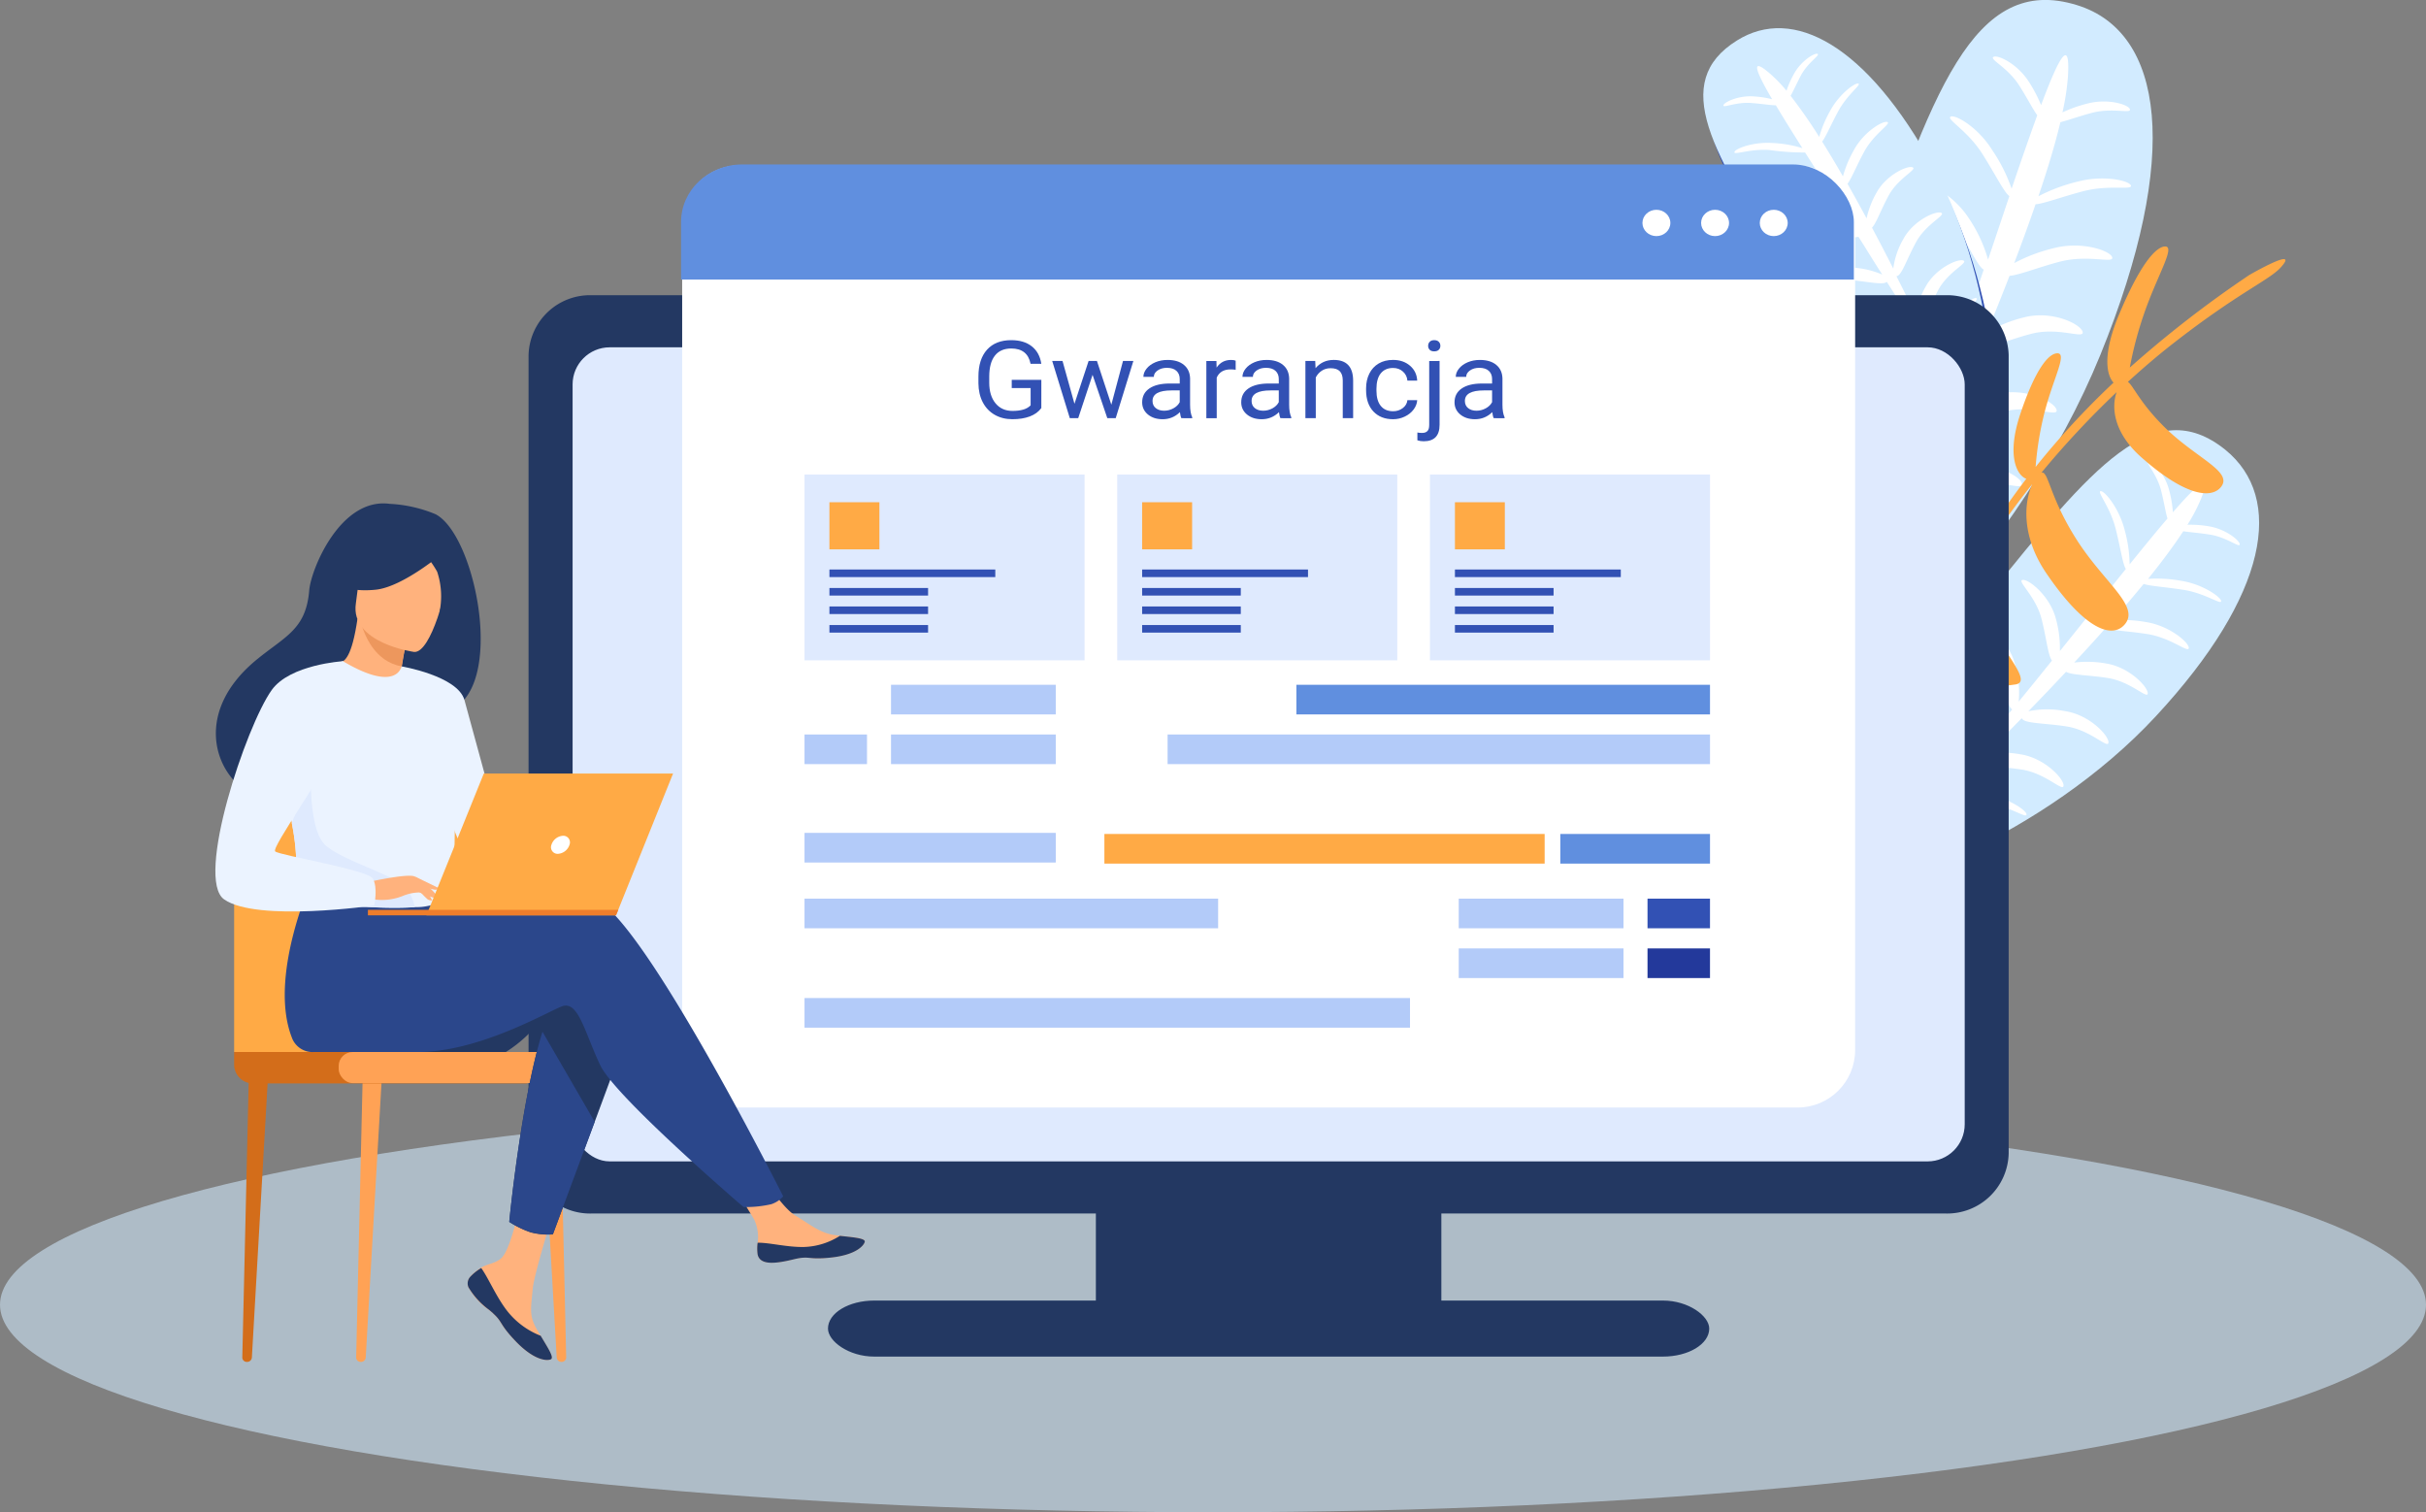 <?xml version="1.0" encoding="UTF-8" standalone="no"?>
<svg
   viewBox="0 0 214.561 133.736"
   version="1.1"
   id="svg430"
   sodipodi:docname="gwarancje-icon.svg"
   inkscape:version="1.2.1 (9c6d41e410, 2022-07-14)"
   xmlns:inkscape="http://www.inkscape.org/namespaces/inkscape"
   xmlns:sodipodi="http://sodipodi.sourceforge.net/DTD/sodipodi-0.dtd"
   xmlns="http://www.w3.org/2000/svg"
   xmlns:svg="http://www.w3.org/2000/svg"
   xmlns:rdf="http://www.w3.org/1999/02/22-rdf-syntax-ns#"
   xmlns:cc="http://creativecommons.org/ns#"
   xmlns:dc="http://purl.org/dc/elements/1.1/">
  <rect x="0" y="0" width="214.561" height="133.736" fill="#808080" stroke="none"/>
  <sodipodi:namedview
     pagecolor="#ffffff"
     bordercolor="#666666"
     borderopacity="1"
     objecttolerance="10"
     gridtolerance="10"
     guidetolerance="10"
     inkscape:pageopacity="0"
     inkscape:pageshadow="2"
     inkscape:window-width="1920"
     inkscape:window-height="1046"
     id="namedview432"
     showgrid="false"
     inkscape:zoom="4.1945344"
     inkscape:cx="73.667294"
     inkscape:cy="116.81869"
     inkscape:window-x="-11"
     inkscape:window-y="-11"
     inkscape:window-maximized="1"
     inkscape:current-layer="svg430"
     inkscape:snap-global="false"
     inkscape:snap-bbox="true"
     inkscape:snap-object-midpoints="true"
     inkscape:snap-center="true"
     inkscape:snap-text-baseline="true"
     inkscape:bbox-paths="true"
     inkscape:bbox-nodes="true"
     inkscape:snap-bbox-edge-midpoints="true"
     inkscape:snap-bbox-midpoints="true"
     inkscape:object-paths="true"
     inkscape:snap-intersection-paths="true"
     inkscape:snap-smooth-nodes="true"
     inkscape:snap-midpoints="true"
     showguides="true"
     inkscape:guide-bbox="true"
     inkscape:snap-page="true"
     inkscape:document-rotation="0"
     inkscape:showpageshadow="2"
     inkscape:pagecheckerboard="0"
     inkscape:deskcolor="#d1d1d1" />
  <defs
     id="defs4">
    <style
       id="style2">.cls-1{fill:#d2ebff;}.cls-2{fill:#dfeafe;}.cls-3{fill:#fff;}.cls-4{fill:#ffaa45;}.cls-5{fill:#3251b4;}.cls-6{fill:#fea815;}.cls-7{fill:#101e41;}.cls-8{fill:#b3cbf9;}.cls-9{fill:#608fdf;}.cls-10{fill:#23399b;}.cls-11{fill:#88c3fc;}.cls-12{opacity:0.3;}.cls-13{fill:#ffc8b7;}.cls-14{fill:#489bff;}</style>
    <clipPath
       clipPathUnits="userSpaceOnUse"
       id="clipPath2834">
      <rect
         style="fill:#aae3f8;fill-opacity:1;stroke:none;stroke-width:0.754;stroke-linecap:round;stroke-linejoin:round;stroke-miterlimit:4;stroke-dasharray:none"
         id="rect2836"
         width="159.493"
         height="13.828"
         x="737.352"
         y="417.664"
         ry="0" />
    </clipPath>
  </defs>
  <title
     id="title6">Zasób 1</title>
  <ellipse
     class="cls-1"
     cx="107.281"
     cy="115.386"
     rx="107.28"
     ry="18.35"
     id="ellipse927"
     style="opacity:0.56;fill:#d2ebff;stroke-width:1" />
  <g
     id="g949"
     transform="matrix(0.736,0,0,0.736,-9.288,-16.352)">
    <g
       id="g945"
       transform="translate(-440.644,483.65)">
      <path
         class="cls-1"
         d="m 692.112,-389.71 c -12.45,15.51 -18.51,31.79 -16.31,34.08 2.2,2.29 23,-5.15 36.54,-19.76 13.54,-14.61 15.45,-26.21 8.33,-32 -8.57,-6.89 -16.02,2.06 -28.56,17.68 z"
         id="path929" />
      <path
         class="cls-3"
         d="m 702.872,-392.83 c -0.72,-2.84 -2.77,-4.76 -2.13,-4.86 0.64,-0.1 2.84,2.05 3.56,4.9 a 14.43,14.43 0 0 1 0.56,4.52 l 3.86,-4.8 c -0.37,-0.51 -0.66,-2.6 -1.23,-4.84 -0.67,-2.63 -2.27,-4.44 -1.81,-4.51 0.46,-0.07 2.2,2 2.87,4.59 a 16.31,16.31 0 0 1 0.62,4.21 c 1.71,-2.11 3.25,-4 4.55,-5.51 -0.22,-0.69 -0.42,-2 -0.77,-3.37 -0.52,-2.06 -2,-3.45 -1.52,-3.52 0.48,-0.07 2,1.5 2.51,3.56 a 14,14 0 0 1 0.43,2.58 c 3.2,-3.68 4.71,-4.85 3.33,-1.5 a 20.92,20.92 0 0 1 -1.58,3 13.53,13.53 0 0 1 2.54,0.18 c 2.07,0.33 3.76,1.73 3.74,2.18 -0.02,0.45 -1.53,-0.86 -3.61,-1.18 -1.25,-0.2 -2.43,-0.28 -3.17,-0.4 -1.13,1.72 -2.57,3.66 -4.23,5.72 a 16.63,16.63 0 0 1 4,0.24 c 2.64,0.42 4.81,2 4.78,2.45 -0.03,0.45 -2,-1 -4.6,-1.38 -2.08,-0.33 -4,-0.44 -4.71,-0.7 -1.16,1.41 -2.41,2.88 -3.73,4.38 a 16.17,16.17 0 0 1 4,0.2 c 2.86,0.45 5.19,2.47 5.15,3.12 -0.04,0.65 -2.11,-1.23 -5,-1.68 -2.16,-0.34 -4.17,-0.41 -5,-0.71 -1.21,1.37 -2.48,2.75 -3.77,4.14 a 12.81,12.81 0 0 1 3.84,0.11 c 2.78,0.44 5,2.79 5,3.58 0,0.79 -2,-1.4 -4.82,-1.84 -2.24,-0.35 -4.32,-0.34 -5,-0.74 -1.49,1.59 -3,3.18 -4.53,4.74 a 11.13,11.13 0 0 1 4.49,0 c 2.87,0.45 5.18,2.92 5.14,3.75 -0.04,0.83 -2.11,-1.47 -5,-1.92 -2.7,-0.43 -5.17,-0.33 -5.42,-1 -1.43,1.46 -2.85,2.9 -4.23,4.28 a 12.5,12.5 0 0 1 4.11,0.07 c 2.87,0.45 5.18,2.92 5.14,3.75 -0.04,0.83 -2.11,-1.47 -5,-1.92 -2.48,-0.39 -4.76,-0.34 -5.31,-0.85 -1.26,1.26 -2.49,2.46 -3.65,3.6 a 14.55,14.55 0 0 1 4.58,0.19 c 2.72,0.43 5,2 4.93,2.47 -0.07,0.47 -2,-1 -4.75,-1.4 -2.54,-0.4 -4.86,-0.49 -5.14,-0.89 -1.42,1.39 -2.75,2.67 -3.94,3.81 a 9.38,9.38 0 0 1 3.46,-0.19 c 2,0.21 3.69,0.9 3.69,1.11 0,0.21 -1.65,-0.34 -3.69,-0.56 -2.04,-0.22 -3.44,0 -3.66,-0.18 l -1.56,1.41 c 0.5,-0.51 1,-1 1.54,-1.6 -0.12,-0.35 0,-1.85 -0.31,-3.63 -0.3,-2 -0.92,-3.68 -0.71,-3.69 0.21,-0.01 1,1.62 1.26,3.67 a 10.09,10.09 0 0 1 0,3.41 c 1.14,-1.21 2.33,-2.51 3.54,-3.87 -0.34,-0.67 -0.65,-2.71 -1.21,-4.89 -0.69,-2.71 -2.31,-4.58 -1.84,-4.65 0.47,-0.07 2.22,2 2.91,4.74 a 18.12,18.12 0 0 1 0.66,4.22 c 1.05,-1.19 2.12,-2.43 3.21,-3.7 -0.71,-0.12 -0.86,-2.65 -1.55,-5.37 -0.69,-2.72 -3.18,-4.71 -2.38,-4.84 0.8,-0.13 3.46,2 4.18,4.82 a 11.27,11.27 0 0 1 0.4,4.62 c 1.39,-1.63 2.79,-3.31 4.18,-5 -0.65,-0.28 -0.81,-2.73 -1.47,-5.35 -0.72,-2.86 -3.18,-4.71 -2.37,-4.84 0.81,-0.13 3.46,2 4.18,4.82 a 12,12 0 0 1 0.43,4.44 c 1.35,-1.64 2.69,-3.3 4,-4.93 -0.48,-0.61 -0.67,-2.75 -1.25,-5 -0.7,-2.76 -3,-4.57 -2.28,-4.69 0.72,-0.12 3.29,1.91 4,4.67 a 13.31,13.31 0 0 1 0.48,3.88 l 3.46,-4.31 c -0.49,-0.44 -0.74,-2.79 -1.38,-5.32 z"
         id="path931" />
      <path
         class="cls-1"
         d="m 676.992,-425.5 c -8.27,24.65 -8.93,47 -5.54,48.59 3.39,1.59 24.36,-17.73 34.19,-41.85 9.83,-24.12 7.59,-38.83 -2.77,-42.05 -12.47,-3.88 -17.55,10.48 -25.88,35.31 z"
         id="path933" />
      <path
         class="cls-3"
         d="m 688.092,-434.63 c -1.92,-3 -5,-4.24 -4.31,-4.68 0.69,-0.44 4,1 6,4 a 17.38,17.38 0 0 1 2.38,5.07 c 0.9,-2.68 1.76,-5.24 2.56,-7.63 -0.62,-0.42 -1.76,-2.74 -3.27,-5.11 -1.77,-2.77 -4.31,-4.11 -3.8,-4.43 0.51,-0.32 3.27,1.21 5,4 a 19.49,19.49 0 0 1 2.34,4.65 c 1.14,-3.36 2.18,-6.35 3.08,-8.82 -0.52,-0.71 -1.25,-2.15 -2.18,-3.6 -1.39,-2.17 -3.56,-3.1 -3.09,-3.41 0.47,-0.31 2.84,0.77 4.24,2.95 a 16.62,16.62 0 0 1 1.49,2.84 c 2.24,-6 3.51,-8.12 3.23,-3.46 a 29.6,29.6 0 0 1 -0.66,4.33 16.7,16.7 0 0 1 3,-1.06 c 2.5,-0.66 5,0.15 5.11,0.7 0.11,0.55 -2.08,-0.24 -4.58,0.42 -1.51,0.4 -2.89,0.9 -3.78,1.12 -0.62,2.61 -1.53,5.63 -2.64,8.9 a 20.67,20.67 0 0 1 4.71,-1.76 c 3.18,-0.84 6.26,-0.1 6.41,0.48 0.15,0.58 -2.61,-0.15 -5.8,0.69 -2.5,0.66 -4.74,1.5 -5.66,1.55 -0.78,2.26 -1.64,4.63 -2.57,7.07 a 20.11,20.11 0 0 1 4.69,-1.78 c 3.45,-0.91 6.88,0.3 7.09,1.09 0.21,0.79 -2.89,-0.38 -6.34,0.53 -2.6,0.69 -4.92,1.62 -6,1.69 -0.86,2.23 -1.78,4.51 -2.72,6.81 a 16.05,16.05 0 0 1 4.43,-1.81 c 3.35,-0.89 6.81,0.77 7.07,1.72 0.26,0.95 -2.88,-0.63 -6.22,0.26 -2.7,0.71 -5.07,1.78 -6,1.66 -1.09,2.64 -2.22,5.29 -3.35,7.9 a 14.11,14.11 0 0 1 5.12,-2.3 c 3.46,-0.91 7.05,0.84 7.32,1.85 0.27,1.01 -3,-0.68 -6.44,0.24 -3.25,0.86 -6,2.22 -6.59,1.55 -1.07,2.46 -2.14,4.87 -3.19,7.21 a 15.74,15.74 0 0 1 4.73,-2 c 3.46,-0.91 7.05,0.84 7.32,1.85 0.27,1.01 -3,-0.68 -6.44,0.24 -3,0.79 -5.58,2 -6.4,1.67 -1,2.13 -1.9,4.17 -2.79,6.11 a 18.2,18.2 0 0 1 5.3,-2.09 c 3.28,-0.87 6.44,-0.14 6.59,0.43 0.15,0.57 -2.69,-0.13 -6,0.74 -3.06,0.81 -5.74,1.87 -6.22,1.54 -1.09,2.36 -2.12,4.55 -3,6.5 a 12.08,12.08 0 0 1 3.89,-2 c 2.41,-0.78 4.56,-0.8 4.65,-0.54 0.09,0.26 -2,0.43 -4.43,1.21 -2.24,0.72 -4,1.7 -4.26,1.64 l -1.24,2.6 c 0.38,-0.86 0.76,-1.75 1.15,-2.67 -0.27,-0.36 -0.77,-2.17 -1.75,-4.14 -1.13,-2.27 -2.47,-3.9 -2.23,-4 0.24,-0.1 1.73,1.44 2.85,3.71 a 12.61,12.61 0 0 1 1.3,4 c 0.84,-2 1.7,-4.15 2.56,-6.38 a 59,59 0 0 1 -3.26,-5.17 c -1.83,-2.86 -4.4,-4.26 -3.9,-4.58 0.5,-0.32 3.32,1.28 5.15,4.14 a 21.62,21.62 0 0 1 2.25,4.7 c 0.74,-1.94 1.49,-4 2.24,-6 -0.86,0.21 -2,-2.71 -3.84,-5.58 -1.84,-2.87 -5.46,-4 -4.58,-4.53 0.88,-0.53 4.71,0.58 6.64,3.59 a 13.73,13.73 0 0 1 2.23,5.27 c 1,-2.63 1.91,-5.33 2.85,-8 -0.85,0 -2,-2.82 -3.74,-5.59 -1.93,-3 -5.46,-4 -4.58,-4.53 0.88,-0.53 4.71,0.58 6.64,3.59 a 14.57,14.57 0 0 1 2.2,5 c 0.91,-2.63 1.81,-5.26 2.69,-7.86 -0.78,-0.48 -1.82,-2.92 -3.36,-5.33 -1.87,-2.92 -5.24,-3.87 -4.41,-4.4 0.83,-0.53 4.5,0.6 6.37,3.52 a 16,16 0 0 1 2,4.35 l 2.3,-6.85 c -0.65,-0.27 -1.84,-2.92 -3.55,-5.59 z"
         id="path935" />
      <path
         class="cls-5"
         d="m 668.732,-427.28 c 9.07,14.2 20.6,23.45 23.09,22.28 2.49,-1.17 2.4,-20 -5.63,-34.78 -8.03,-14.78 -16.91,-19.48 -23.64,-15.28 -8.11,5.07 -2.95,13.48 6.18,27.78 z"
         id="path937" />
      <path
         class="cls-1"
         d="m 668.172,-428.8 c 9.07,14.2 20.6,23.44 23.09,22.28 2.49,-1.16 2.4,-20 -5.63,-34.78 -8.03,-14.78 -16.92,-19.48 -23.64,-15.27 -8.11,5.06 -3,13.47 6.18,27.77 z"
         id="path939" />
      <path
         class="cls-2"
         d="m 690.882,-407.83 c 0,0 -0.73,-1.65 -2,-4.33 0.83,1.59 1.49,3.04 2,4.33 z"
         id="path941" />
      <path
         class="cls-3"
         d="m 668.712,-438.32 c -2.52,-0.18 -4.67,1 -4.57,0.42 0.1,-0.58 2.48,-1.74 5,-1.57 a 12.48,12.48 0 0 1 3.84,0.76 l -2.81,-4.4 a 29.5,29.5 0 0 1 -4.3,-0.3 c -2.33,-0.16 -4.27,0.65 -4.19,0.25 0.08,-0.4 2.23,-1.25 4.56,-1.09 a 14.13,14.13 0 0 1 3.61,0.62 c -1.23,-1.94 -2.31,-3.68 -3.19,-5.15 -0.63,0 -1.75,-0.19 -3,-0.28 -1.83,-0.13 -3.37,0.65 -3.3,0.28 0.07,-0.37 1.79,-1.2 3.62,-1.07 a 12.15,12.15 0 0 1 2.23,0.34 c -2.08,-3.56 -2.6,-5.1 -0.27,-3.09 a 17.39,17.39 0 0 1 2,2.07 11.66,11.66 0 0 1 0.88,-2 c 0.86,-1.59 2.49,-2.57 2.85,-2.43 0.36,0.14 -1.14,1 -2,2.59 -0.52,1 -0.92,1.89 -1.24,2.45 a 60.15,60.15 0 0 1 3.44,4.94 14.29,14.29 0 0 1 1.35,-3.2 c 1.1,-2 3,-3.36 3.36,-3.21 0.36,0.15 -1.35,1.32 -2.44,3.35 -0.86,1.59 -1.5,3.11 -1.92,3.62 0.82,1.31 1.66,2.71 2.5,4.18 a 13.88,13.88 0 0 1 1.34,-3.2 c 1.19,-2.19 3.5,-3.53 4,-3.33 0.5,0.2 -1.6,1.38 -2.79,3.57 -0.9,1.65 -1.53,3.25 -2,3.85 0.76,1.35 1.53,2.74 2.29,4.15 a 11,11 0 0 1 1.19,-3.07 c 1.15,-2.13 3.71,-3.31 4.34,-3.06 0.63,0.25 -1.73,1.27 -2.88,3.4 -0.93,1.72 -1.52,3.4 -2,3.85 0.87,1.63 1.73,3.28 2.56,4.92 a 9.52,9.52 0 0 1 1.22,-3.57 c 1.19,-2.2 3.87,-3.4 4.53,-3.14 0.66,0.26 -1.8,1.31 -3,3.51 -1.2,2.2 -1.75,4.09 -2.37,4.11 0.78,1.55 1.55,3.08 2.28,4.56 a 10.71,10.71 0 0 1 1.23,-3.3 c 1.19,-2.2 3.87,-3.4 4.53,-3.14 0.66,0.26 -1.8,1.31 -3,3.51 -1,1.9 -1.64,3.75 -2.22,4.06 0.66,1.36 1.29,2.67 1.89,3.91 a 12.48,12.48 0 0 1 1.46,-3.64 c 1.13,-2.08 3,-3.47 3.43,-3.32 0.43,0.15 -1.37,1.37 -2.5,3.46 -1.13,2.09 -1.79,3.79 -2.19,3.91 0.72,1.52 1.39,2.94 2,4.2 a 8,8 0 0 1 0.84,-2.84 6.39,6.39 0 0 1 2,-2.68 c 0.18,0.06 -0.75,1.24 -1.51,2.83 -0.76,1.59 -1,2.77 -1.2,2.91 l 0.78,1.69 c -0.27,-0.54 -0.56,-1.1 -0.86,-1.67 -0.32,0 -1.52,-0.46 -3,-0.72 -1.75,-0.3 -3.26,-0.24 -3.21,-0.42 a 6.54,6.54 0 0 1 3.35,0 8.66,8.66 0 0 1 2.78,0.92 c -0.66,-1.25 -1.38,-2.55 -2.14,-3.89 -0.65,0.1 -2.39,-0.2 -4.33,-0.33 -2.4,-0.17 -4.39,0.64 -4.32,0.24 0.07,-0.4 2.29,-1.25 4.69,-1.08 a 15.74,15.74 0 0 1 3.63,0.6 c -0.67,-1.17 -1.37,-2.36 -2.1,-3.58 -0.3,0.54 -2.41,0 -4.82,-0.19 -2.41,-0.19 -4.75,1.31 -4.62,0.62 0.13,-0.69 2.59,-2.27 5.12,-2.09 a 9.72,9.72 0 0 1 3.88,0.92 c -1.03,-1.64 -2.03,-3.2 -3.03,-4.77 -0.42,0.45 -2.45,-0.08 -4.78,-0.24 -2.53,-0.18 -4.75,1.31 -4.62,0.62 0.13,-0.69 2.59,-2.27 5.12,-2.09 a 10.37,10.37 0 0 1 3.74,0.84 c -1,-1.53 -1.91,-3.05 -2.87,-4.55 -0.64,0.22 -2.44,-0.2 -4.46,-0.34 -2.45,-0.17 -4.59,1.24 -4.47,0.59 0.12,-0.65 2.5,-2.15 5,-2 a 11.5,11.5 0 0 1 3.29,0.65 l -2.52,-3.95 c -0.43,0.3 -2.43,-0.12 -4.71,-0.28 z"
         id="path943" />
    </g>
    <path
       class="cls-4"
       d="m 248.371,91.535 c -0.662,-0.769 -1.231,-2.616 -0.685,-5.94 0.731,-4.447 1.608,-5.893 2.308,-5.932 0.854,-0.046 0,2.393 -0.354,5.84 a 33.753,33.753 0 0 0 -0.131,4.093 94.041,94.041 0 0 1 6.601,-9.848 c -1.116,-0.4 -2.408,-2.747 -0.716,-7.794 1.823,-5.439 3.393,-7.232 4.409,-7.286 1.323,-0.069 -0.469,3.001 -1.539,7.271 a 38.361,38.361 0 0 0 -1.031,6.386 97.003,97.003 0 0 1 9.363,-10.133 c -0.862,-0.916 -1.331,-3.408 0.631,-8.109 2.547,-6.101 4.424,-8.163 5.509,-8.248 1.408,-0.108 -0.862,3.378 -2.493,8.14 a 44.262,44.262 0 0 0 -1.693,6.409 133.364,133.364 0 0 1 14.364,-11.125 c 0,0 6.263,-3.631 3.739,-0.869 -1.439,1.539 -5.093,3.008 -12.895,9.094 -1.739,1.354 -3.57,2.916 -5.439,4.616 0.646,0.423 1.431,2.562 4.616,5.647 3.778,3.616 8.032,5.17 6.57,6.986 -1.154,1.431 -4.262,1.116 -9.517,-3.524 -3.516,-3.078 -3.631,-6.201 -3.016,-7.878 a 109.251,109.251 0 0 0 -9.04,9.679 c 0.854,-0.238 0.916,2.847 4.224,8.04 3.308,5.193 7.655,8.002 5.786,10.194 -1.462,1.716 -4.693,0.769 -9.386,-6.093 -3.162,-4.616 -2.662,-8.748 -1.716,-10.771 a 90.086,90.086 0 0 0 -7.34,10.648 v 0 c 0.692,-0.362 0.415,2.231 2.308,6.209 1.831,3.793 5.024,6.924 2.985,7.224 -3.001,0.431 -4.309,0.439 -5.924,-3.562 a 11.91,11.91 0 0 1 -0.623,-7.694 72.221,72.221 0 0 0 -5.216,12.087 c 0.046,0 -1.146,2.685 -1.269,2.947 -0.092,0.131 -0.192,0.254 -0.3,0.377 0.108,-0.123 0.2,-0.246 0.3,-0.377 -0.669,1.377 -1.116,1.87 0.369,-3.039 a 90.217,90.217 0 0 1 6.24,-13.664 z"
       id="path947"
       style="stroke-width:0.769" />
  </g>
  <path
     class="cls-7"
     d="M 172.085,26.107 H 52.313 a 5.44,5.44 0 0 0 -5.566,5.308 v 70.594 a 5.44,5.44 0 0 0 5.566,5.308 H 172.085 a 5.44,5.44 0 0 0 5.566,-5.308 V 31.415 a 5.44,5.44 0 0 0 -5.566,-5.308 z"
     id="path951"
     style="fill:#233862;fill-opacity:1;stroke-width:0.736" />
  <rect
     class="cls-7"
     x="73.229"
     y="115.015"
     width="77.939"
     height="4.955"
     rx="4.09"
     ry="2.474"
     id="rect953"
     style="fill:#233862;fill-opacity:1;stroke-width:0.947" />
  <rect
     class="cls-2"
     x="50.642"
     y="30.715"
     width="123.122"
     height="71.993"
     rx="3.283"
     ry="3.283"
     id="rect955"
     style="stroke-width:0.736" />
  <rect
     style="fill:#233862;fill-opacity:1;stroke:none;stroke-width:0.448;stroke-linecap:round;stroke-linejoin:round;stroke-miterlimit:4;stroke-dasharray:none"
     id="rect957"
     width="30.556"
     height="10.18"
     x="96.921"
     y="105.449" />
  <rect
     style="fill:#ffffff;fill-opacity:1;stroke:none;stroke-width:0.768;stroke-linecap:round;stroke-linejoin:round;stroke-miterlimit:4;stroke-dasharray:none"
     id="rect959"
     width="103.741"
     height="83.318"
     x="60.332"
     y="14.626"
     ry="5.085" />
  <rect
     style="fill:#608fdf;fill-opacity:1;stroke:none;stroke-width:1.012;stroke-linecap:round;stroke-linejoin:round;stroke-miterlimit:4;stroke-dasharray:none"
     id="rect961"
     width="132.809"
     height="113.174"
     x="750.694"
     y="417.664"
     ry="6.908"
     clip-path="url(#clipPath2834)"
     transform="matrix(0.781,0,0,0.736,-526.057,-292.856)" />
  <g
     aria-label="Gwarancja"
     transform="scale(1.03,0.971)"
     id="text965"
     style="font-size:9.858px;line-height:1.25;fill:#3251b4;stroke-width:0.758">
    <path
       d="m 89.415,37.166 q -0.356,0.51 -0.996,0.765 -0.635,0.25 -1.483,0.25 -0.857,0 -1.521,-0.4 -0.664,-0.404 -1.03,-1.146 -0.361,-0.741 -0.371,-1.718 v -0.611 q 0,-1.584 0.736,-2.455 0.741,-0.871 2.079,-0.871 1.098,0 1.767,0.563 0.669,0.558 0.818,1.588 h -0.924 q -0.26,-1.391 -1.656,-1.391 -0.929,0 -1.41,0.655 -0.477,0.65 -0.481,1.887 v 0.573 q 0,1.179 0.539,1.877 0.539,0.693 1.459,0.693 0.52,0 0.91,-0.116 0.39,-0.116 0.645,-0.39 v -1.574 h -1.622 v -0.751 h 2.542 z"
       style="font-family:Roboto;-inkscape-font-specification:Roboto"
       id="path524" />
    <path
       d="m 95.427,36.858 1.001,-3.981 h 0.891 l -1.516,5.208 h -0.722 l -1.266,-3.947 -1.232,3.947 h -0.722 l -1.511,-5.208 h 0.886 l 1.025,3.899 1.213,-3.899 h 0.717 z"
       style="font-family:Roboto;-inkscape-font-specification:Roboto"
       id="path526" />
    <path
       d="m 101.439,38.086 q -0.077,-0.154 -0.125,-0.549 -0.621,0.645 -1.483,0.645 -0.77,0 -1.266,-0.433 -0.491,-0.438 -0.491,-1.107 0,-0.814 0.616,-1.261 0.621,-0.452 1.743,-0.452 h 0.866 v -0.409 q 0,-0.467 -0.279,-0.741 -0.279,-0.279 -0.823,-0.279 -0.477,0 -0.799,0.241 -0.323,0.241 -0.323,0.582 h -0.895 q 0,-0.39 0.274,-0.751 0.279,-0.366 0.751,-0.578 0.477,-0.212 1.045,-0.212 0.9,0 1.41,0.452 0.51,0.448 0.529,1.237 v 2.397 q 0,0.717 0.183,1.141 v 0.077 z m -1.478,-0.679 q 0.419,0 0.794,-0.217 0.375,-0.217 0.544,-0.563 v -1.069 h -0.698 q -1.637,0 -1.637,0.958 0,0.419 0.279,0.655 0.279,0.236 0.717,0.236 z"
       style="font-family:Roboto;-inkscape-font-specification:Roboto"
       id="path528" />
    <path
       d="m 106.103,33.677 q -0.202,-0.034 -0.438,-0.034 -0.876,0 -1.189,0.746 v 3.697 h -0.891 v -5.208 h 0.866 l 0.014,0.602 q 0.438,-0.698 1.242,-0.698 0.26,0 0.395,0.067 z"
       style="font-family:Roboto;-inkscape-font-specification:Roboto"
       id="path530" />
    <path
       d="m 109.945,38.086 q -0.077,-0.154 -0.125,-0.549 -0.621,0.645 -1.483,0.645 -0.77,0 -1.266,-0.433 -0.491,-0.438 -0.491,-1.107 0,-0.814 0.616,-1.261 0.621,-0.452 1.743,-0.452 h 0.866 v -0.409 q 0,-0.467 -0.279,-0.741 -0.279,-0.279 -0.823,-0.279 -0.477,0 -0.799,0.241 -0.323,0.241 -0.323,0.582 h -0.895 q 0,-0.39 0.274,-0.751 0.279,-0.366 0.751,-0.578 0.477,-0.212 1.045,-0.212 0.9,0 1.41,0.452 0.51,0.448 0.529,1.237 v 2.397 q 0,0.717 0.183,1.141 v 0.077 z m -1.478,-0.679 q 0.419,0 0.794,-0.217 0.375,-0.217 0.544,-0.563 v -1.069 h -0.698 q -1.637,0 -1.637,0.958 0,0.419 0.279,0.655 0.279,0.236 0.717,0.236 z"
       style="font-family:Roboto;-inkscape-font-specification:Roboto"
       id="path532" />
    <path
       d="m 112.934,32.877 0.029,0.655 q 0.597,-0.751 1.56,-0.751 1.651,0 1.666,1.863 v 3.442 h -0.891 v -3.447 q -0.005,-0.563 -0.26,-0.833 -0.25,-0.27 -0.785,-0.27 -0.433,0 -0.761,0.231 -0.327,0.231 -0.51,0.607 v 3.711 h -0.891 v -5.208 z"
       style="font-family:Roboto;-inkscape-font-specification:Roboto"
       id="path534" />
    <path
       d="m 119.62,37.455 q 0.477,0 0.833,-0.289 0.356,-0.289 0.395,-0.722 h 0.842 q -0.024,0.448 -0.308,0.852 -0.284,0.404 -0.761,0.645 -0.472,0.241 -1.001,0.241 -1.064,0 -1.694,-0.708 -0.626,-0.712 -0.626,-1.945 v -0.149 q 0,-0.761 0.279,-1.353 0.279,-0.592 0.799,-0.919 0.525,-0.327 1.237,-0.327 0.876,0 1.454,0.525 0.582,0.525 0.621,1.362 h -0.842 q -0.038,-0.505 -0.385,-0.828 -0.342,-0.327 -0.847,-0.327 -0.679,0 -1.054,0.491 -0.371,0.486 -0.371,1.41 v 0.168 q 0,0.9 0.371,1.386 0.371,0.486 1.059,0.486 z"
       style="font-family:Roboto;-inkscape-font-specification:Roboto"
       id="path536" />
    <path
       d="m 123.611,32.877 v 5.81 q 0,1.502 -1.362,1.502 -0.294,0 -0.544,-0.087 v -0.712 q 0.154,0.039 0.404,0.039 0.298,0 0.452,-0.164 0.159,-0.159 0.159,-0.558 v -5.829 z m -0.982,-1.382 q 0,-0.212 0.13,-0.361 0.135,-0.154 0.39,-0.154 0.26,0 0.395,0.149 0.135,0.149 0.135,0.366 0,0.217 -0.135,0.361 -0.135,0.144 -0.395,0.144 -0.26,0 -0.39,-0.144 -0.13,-0.144 -0.13,-0.361 z"
       style="font-family:Roboto;-inkscape-font-specification:Roboto"
       id="path538" />
    <path
       d="m 128.26,38.086 q -0.077,-0.154 -0.125,-0.549 -0.621,0.645 -1.483,0.645 -0.77,0 -1.266,-0.433 -0.491,-0.438 -0.491,-1.107 0,-0.814 0.616,-1.261 0.621,-0.452 1.743,-0.452 h 0.866 v -0.409 q 0,-0.467 -0.279,-0.741 -0.279,-0.279 -0.823,-0.279 -0.477,0 -0.799,0.241 -0.323,0.241 -0.323,0.582 h -0.895 q 0,-0.39 0.274,-0.751 0.279,-0.366 0.751,-0.578 0.477,-0.212 1.045,-0.212 0.9,0 1.41,0.452 0.51,0.448 0.529,1.237 v 2.397 q 0,0.717 0.183,1.141 v 0.077 z m -1.478,-0.679 q 0.419,0 0.794,-0.217 0.375,-0.217 0.544,-0.563 v -1.069 h -0.698 q -1.637,0 -1.637,0.958 0,0.419 0.279,0.655 0.279,0.236 0.717,0.236 z"
       style="font-family:Roboto;-inkscape-font-specification:Roboto"
       id="path540" />
  </g>
  <rect
     class="cls-3"
     x="98.81"
     y="41.965"
     width="24.77"
     height="16.432"
     id="rect967"
     style="fill:#dfeafe;fill-opacity:1;stroke-width:0.758" />
  <rect
     class="cls-4"
     x="101.013"
     y="44.416"
     width="4.421"
     height="4.167"
     id="rect969"
     style="stroke-width:0.758" />
  <rect
     class="cls-5"
     x="101.013"
     y="50.365"
     width="14.67"
     height="0.67"
     id="rect971"
     style="stroke-width:0.758" />
  <rect
     class="cls-5"
     x="101.013"
     y="51.999"
     width="8.725"
     height="0.67"
     id="rect973"
     style="stroke-width:0.758" />
  <rect
     class="cls-5"
     x="101.013"
     y="53.633"
     width="8.725"
     height="0.67"
     id="rect975"
     style="stroke-width:0.758" />
  <rect
     class="cls-5"
     x="101.013"
     y="55.275"
     width="8.725"
     height="0.67"
     id="rect977"
     style="stroke-width:0.758" />
  <rect
     class="cls-3"
     x="126.467"
     y="41.965"
     width="24.77"
     height="16.432"
     id="rect979"
     style="fill:#dfeafe;fill-opacity:1;stroke-width:0.758" />
  <rect
     class="cls-4"
     x="128.677"
     y="44.416"
     width="4.413"
     height="4.167"
     id="rect981"
     style="stroke-width:0.758" />
  <rect
     class="cls-5"
     x="128.677"
     y="50.365"
     width="14.67"
     height="0.67"
     id="rect983"
     style="stroke-width:0.758" />
  <rect
     class="cls-5"
     x="128.677"
     y="51.999"
     width="8.725"
     height="0.67"
     id="rect985"
     style="stroke-width:0.758" />
  <rect
     class="cls-5"
     x="128.677"
     y="53.633"
     width="8.725"
     height="0.67"
     id="rect987"
     style="stroke-width:0.758" />
  <rect
     class="cls-5"
     x="128.677"
     y="55.275"
     width="8.725"
     height="0.67"
     id="rect989"
     style="stroke-width:0.758" />
  <rect
     class="cls-3"
     x="71.153"
     y="41.965"
     width="24.77"
     height="16.432"
     id="rect991"
     style="fill:#dfeafe;fill-opacity:1;stroke-width:0.758" />
  <rect
     class="cls-4"
     x="73.356"
     y="44.416"
     width="4.421"
     height="4.167"
     id="rect993"
     style="stroke-width:0.758" />
  <rect
     class="cls-5"
     x="73.356"
     y="50.365"
     width="14.67"
     height="0.67"
     id="rect995"
     style="fill:#3251b4;fill-opacity:1;stroke-width:0.758" />
  <rect
     class="cls-5"
     x="73.356"
     y="51.999"
     width="8.725"
     height="0.67"
     id="rect997"
     style="stroke-width:0.758" />
  <rect
     class="cls-5"
     x="73.356"
     y="53.633"
     width="8.725"
     height="0.67"
     id="rect999"
     style="stroke-width:0.758" />
  <rect
     class="cls-5"
     x="73.356"
     y="55.275"
     width="8.725"
     height="0.67"
     id="rect1001"
     style="stroke-width:0.758" />
  <rect
     class="cls-3"
     x="71.153"
     y="60.559"
     width="5.526"
     height="2.621"
     id="rect1003"
     style="stroke-width:0.882" />
  <rect
     class="cls-8"
     x="78.803"
     y="60.559"
     width="14.571"
     height="2.621"
     id="rect1005"
     style="stroke-width:0.882" />
  <rect
     class="cls-9"
     x="114.655"
     y="60.559"
     width="36.581"
     height="2.621"
     id="rect1007"
     style="stroke-width:0.882" />
  <rect
     class="cls-8"
     x="103.265"
     y="64.954"
     width="47.972"
     height="2.621"
     id="rect1009"
     style="stroke-width:0.882" />
  <rect
     class="cls-3"
     x="97.675"
     y="69.349"
     width="53.551"
     height="2.621"
     id="rect1011"
     style="stroke-width:0.882" />
  <rect
     class="cls-4"
     x="97.675"
     y="73.752"
     width="38.937"
     height="2.621"
     id="rect1013"
     style="stroke-width:0.882" />
  <rect
     class="cls-9"
     x="137.997"
     y="73.752"
     width="13.24"
     height="2.621"
     id="rect1015"
     style="stroke-width:0.882" />
  <rect
     class="cls-8"
     x="71.153"
     y="64.954"
     width="5.526"
     height="2.621"
     id="rect1017"
     style="stroke-width:0.882" />
  <rect
     class="cls-8"
     x="78.803"
     y="64.954"
     width="14.571"
     height="2.621"
     id="rect1019"
     style="stroke-width:0.882" />
  <rect
     class="cls-8"
     x="71.153"
     y="73.656"
     width="22.221"
     height="2.621"
     id="rect1021"
     style="stroke-width:0.882" />
  <rect
     class="cls-5"
     x="-151.236"
     y="-82.093"
     width="5.526"
     height="2.621"
     transform="scale(-1)"
     id="rect1023"
     style="stroke-width:0.882" />
  <rect
     class="cls-8"
     x="-143.586"
     y="-82.093"
     width="14.571"
     height="2.621"
     transform="scale(-1)"
     id="rect1025"
     style="stroke-width:0.882" />
  <rect
     class="cls-8"
     x="-107.734"
     y="-82.093"
     width="36.581"
     height="2.621"
     transform="scale(-1)"
     id="rect1027"
     style="stroke-width:0.882" />
  <rect
     class="cls-3"
     x="-119.125"
     y="-86.495"
     width="47.972"
     height="2.621"
     transform="scale(-1)"
     id="rect1029"
     style="stroke-width:0.882" />
  <rect
     class="cls-8"
     x="-124.704"
     y="-90.883"
     width="53.551"
     height="2.621"
     transform="scale(-1)"
     id="rect1031"
     style="stroke-width:0.882" />
  <rect
     class="cls-10"
     x="-151.236"
     y="-86.495"
     width="5.526"
     height="2.621"
     transform="scale(-1)"
     id="rect1033"
     style="stroke-width:0.882" />
  <rect
     class="cls-8"
     x="-143.586"
     y="-86.495"
     width="14.571"
     height="2.621"
     transform="scale(-1)"
     id="rect1035"
     style="stroke-width:0.882" />
  <ellipse
     style="fill:#ffffff;fill-opacity:1;stroke:none;stroke-width:0.384;stroke-linecap:round;stroke-linejoin:round;stroke-miterlimit:4;stroke-dasharray:none"
     id="ellipse1037"
     cx="146.496"
     cy="19.716"
     rx="1.235"
     ry="1.164" />
  <ellipse
     style="fill:#ffffff;fill-opacity:1;stroke:none;stroke-width:0.384;stroke-linecap:round;stroke-linejoin:round;stroke-miterlimit:4;stroke-dasharray:none"
     id="ellipse1039"
     cx="151.685"
     cy="19.716"
     rx="1.235"
     ry="1.164" />
  <ellipse
     style="fill:#ffffff;fill-opacity:1;stroke:none;stroke-width:0.384;stroke-linecap:round;stroke-linejoin:round;stroke-miterlimit:4;stroke-dasharray:none"
     id="ellipse1041"
     cx="156.874"
     cy="19.716"
     rx="1.235"
     ry="1.164" />
  <path
     class="cls-50"
     d="m 31.924,120.439 h -0.034 a 0.389,0.389 0 0 1 -0.389,-0.396 l 0.59,-25.44 1.728,-0.201 -1.472,25.641 a 0.416,0.416 0 0 1 -0.423,0.396 z"
     id="path1045"
     style="fill:#ffa255;fill-opacity:1;stroke-width:0.694" />
  <path
     class="cls-38"
     d="m 21.853,120.439 h -0.034 a 0.389,0.389 0 0 1 -0.389,-0.396 l 0.59,-25.44 1.728,-0.201 -1.471,25.641 a 0.416,0.416 0 0 1 -0.423,0.396 z"
     id="path1047"
     style="fill:#d36d1a;fill-opacity:1;stroke-width:0.694" />
  <path
     class="cls-50"
     d="m 49.652,120.439 h 0.034 a 0.389,0.389 0 0 0 0.389,-0.396 L 49.492,94.611 47.764,94.409 49.236,120.051 a 0.416,0.416 0 0 0 0.417,0.389 z"
     id="path1049"
     style="fill:#ffa255;fill-opacity:1;stroke-width:0.694" />
  <path
     class="cls-50"
     d="M 20.707,93.035 V 75.599 a 5.553,5.553 0 0 1 5.553,-5.553 H 38.817 a 5.553,5.553 0 0 1 5.553,5.553 v 18.096 z"
     id="path1051"
     style="fill:#ffaa45;fill-opacity:1;stroke-width:0.694" />
  <path
     class="cls-38"
     d="M 20.707,93.035 H 46.619 V 95.812 h -24.246 a 1.666,1.666 0 0 1 -1.666,-1.666 v -1.083 z"
     id="path1053"
     style="fill:#d36d1a;fill-opacity:1;stroke-width:0.694" />
  <rect
     class="cls-50"
     x="29.953"
     y="93.035"
     width="20.81"
     height="2.749"
     rx="1.236"
     ry="1.236"
     id="rect1055"
     style="fill:#ffa255;fill-opacity:1;stroke-width:0.694" />
  <path
     class="cls-19"
     d="m 48.799,88.697 a 11.682,11.682 0 0 1 -4.061,4.338 h -9.399 c 0,0 14.847,-6.733 13.459,-4.338 z"
     id="path1057"
     style="fill:#233862;stroke-width:0.694" />
  <path
     class="cls-22"
     d="m 41.587,112.915 a 0.868,0.868 0 0 0 -0.153,0.93 v 0 a 5.789,5.789 0 0 0 1.825,2.006 l 0.292,0.243 0.063,0.062 0.049,0.049 c 0.805,0.743 0.5,0.909 1.944,2.416 1.645,1.714 2.776,1.742 3.103,1.59 0.326,-0.153 -0.285,-1.041 -0.895,-2.082 l -0.091,-0.146 -0.243,-0.41 c -0.694,-1.229 -0.535,-1.805 -0.361,-3.63 0.139,-1.485 2.311,-8.33 2.311,-8.33 l -3.151,-0.541 c 0,0 -0.951,5.428 -1.999,6.247 -0.562,0.444 -1.187,0.451 -1.721,0.784 l -0.111,0.069 a 4.165,4.165 0 0 0 -0.861,0.743 z"
     id="path1059"
     style="fill:#ffb27d;stroke-width:0.694" />
  <path
     class="cls-19"
     d="m 41.587,112.915 a 0.868,0.868 0 0 0 -0.153,0.93 v 0 a 6.698,6.698 0 0 0 1.832,1.999 l 0.292,0.25 0.063,0.062 0.049,0.049 c 0.805,0.743 0.5,0.909 1.943,2.416 1.645,1.714 2.777,1.742 3.103,1.59 0.326,-0.153 -0.285,-1.041 -0.895,-2.082 a 7.011,7.011 0 0 1 -2.936,-2.159 c -0.993,-1.263 -1.652,-2.888 -2.325,-3.832 l -0.111,0.069 a 4.165,4.165 0 0 0 -0.861,0.708 z"
     id="path1061"
     style="fill:#233862;stroke-width:0.694" />
  <path
     class="cls-22"
     d="m 67.019,110.944 c 0.194,0.972 1.583,0.812 3.131,0.43 1.548,-0.382 1.18,0.069 3.387,-0.174 2.207,-0.243 2.874,-1.069 2.943,-1.388 0.07,-0.319 -1.027,-0.396 -2.2,-0.528 l -0.444,-0.056 c -1.319,-0.167 -2.291,-1.02 -3.471,-1.714 -1.18,-0.694 -2.832,-3.367 -2.832,-3.367 l -3.026,0.243 c 0,0 1.59,2.416 2.2,3.471 a 3.658,3.658 0 0 1 0.298,2.082 3.88,3.88 0 0 0 0.014,1 z"
     id="path1063"
     style="fill:#ffb27d;stroke-width:0.694" />
  <path
     class="cls-19"
     d="m 70.15,111.381 c 1.548,-0.382 1.18,0.069 3.387,-0.174 2.207,-0.243 2.874,-1.069 2.943,-1.388 0.07,-0.319 -1.027,-0.396 -2.2,-0.528 v 0 a 6.247,6.247 0 0 1 -3.158,0.986 c -1.499,0.035 -3.082,-0.396 -4.116,-0.375 a 3.88,3.88 0 0 0 0,1.034 c 0.208,0.986 1.597,0.819 3.144,0.444 z"
     id="path1065"
     style="fill:#233862;stroke-width:0.694" />
  <path
     class="cls-19"
     d="m 55.421,91.591 -2.832,7.635 -3.693,9.94 a 5.983,5.983 0 0 1 -1.964,-0.18 8.51,8.51 0 0 1 -1.895,-0.923 c 0,0 1.027,-10.676 2.936,-16.798 A 10.912,10.912 0 0 1 49.618,87.704 c 2.971,-3.526 5.803,3.887 5.803,3.887 z"
     id="path1067"
     style="fill:#233862;stroke-width:0.694" />
  <path
     class="cls-23"
     d="m 52.547,79.507 c -1.853,-0.597 -7.143,0.167 -12.453,1.208 L 38.984,78.882 27.517,77.986 c 0,0 -3.783,8.392 -1.715,13.744 a 1.937,1.937 0 0 0 1.944,1.305 h 9.211 c 5.706,0 12.071,-3.922 12.897,-4.088 1.347,-0.271 1.888,2.429 3.235,5.261 1.347,2.832 12.668,12.536 12.668,12.536 a 9.968,9.968 0 0 0 2.457,-0.25 2.423,2.423 0 0 0 1.055,-0.694 c 0,0 -12.543,-24.947 -16.721,-26.294 z"
     id="path1069"
     style="fill:#2b478b;stroke-width:0.694" />
  <path
     class="cls-19"
     d="M 38.532,45.48 A 12.092,12.092 0 0 0 34.465,44.557 c -4.345,-0.583 -6.941,5.733 -7.115,7.635 -0.285,3.526 -2.152,4.068 -4.776,6.247 -5.268,4.429 -3.721,9.579 -0.84,11.488 1.728,1.145 4.776,0 4.776,0 0,0 8.33,-4.63 12.411,-6.879 6.115,-0.833 3.353,-15.604 -0.389,-17.568 z"
     id="path1071"
     style="fill:#233862;stroke-width:0.694" />
  <path
     class="cls-22"
     d="m 35.492,61.168 c 0,0 -2.013,0.694 -3.366,0.104 -1.354,-0.59 -2.242,-2.665 -2.221,-2.665 0.583,0 1.215,-0.534 1.708,-3.859 l 0.25,0.09 4.165,1.492 c 0,0 -0.298,1.333 -0.493,2.603 -0.18,1.062 -0.271,2.082 -0.042,2.235 z"
     id="path1073"
     style="fill:#ffb27d;stroke-width:0.694" />
  <path
     class="cls-24"
     d="m 36.013,56.33 c 0,0 -0.298,1.333 -0.493,2.603 -2.388,-0.43 -3.325,-2.777 -3.658,-4.095 z"
     id="path1075"
     style="fill:#ed975d;stroke-width:0.694" />
  <path
     class="cls-22"
     d="m 36.631,57.655 c 0,0 -5.685,-0.764 -5.157,-4.297 0.528,-3.533 0.153,-6.011 3.804,-5.671 3.651,0.34 4.165,1.791 4.262,3.013 0.097,1.222 -1.416,7.059 -2.908,6.955 z"
     id="path1077"
     style="fill:#ffb27d;stroke-width:0.694" />
  <path
     class="cls-19"
     d="m 39.338,48.764 c 0,0 -3.637,3.137 -6.115,3.387 -2.478,0.25 -3.415,-0.541 -3.415,-0.541 a 9.662,9.662 0 0 0 2.332,-3.172 1.742,1.742 0 0 1 1.437,-1.027 c 1.777,-0.146 5.123,-0.215 5.761,1.354 z"
     id="path1079"
     style="fill:#233862;stroke-width:0.694" />
  <path
     class="cls-19"
     d="m 37.061,48.479 a 8.961,8.961 0 0 1 1.603,2.082 6.879,6.879 0 0 1 0.187,3.658 c 0,0 1.895,-3.686 0.826,-5.477 -1.145,-1.93 -2.617,-0.264 -2.617,-0.264 z"
     id="path1081"
     style="fill:#233862;stroke-width:0.694" />
  <path
     class="cls-15"
     d="m 40.282,69.539 c -0.174,11.502 -0.049,9.1 -1.305,10.19 a 4.859,4.859 0 0 1 -2.277,0.493 c -3.526,0.236 -9.718,-0.347 -9.968,-1 -0.812,-2.256 -0.236,-2.957 -0.916,-6.414 -0.07,-0.368 -0.16,-0.764 -0.264,-1.201 -0.569,-2.374 -1.118,-3.179 0.888,-6.99 1.819,-3.471 3.714,-6.247 3.88,-6.15 4.803,2.853 5.192,0.458 5.192,0.458 0,0 4.852,5.005 4.769,10.613 z"
     id="path1083"
     style="fill:#ebf3ff;fill-opacity:1;stroke-width:0.694" />
  <path
     class="cls-23"
     d="m 52.595,99.206 -3.693,9.94 a 5.983,5.983 0 0 1 -1.964,-0.18 8.51,8.51 0 0 1 -1.895,-0.923 c 0,0 1.027,-10.676 2.936,-16.798 z"
     id="path1085"
     style="fill:#2b478b;stroke-width:0.694" />
  <path
     class="cls-15"
     d="m 35.52,58.933 c 0,0 4.942,0.84 5.553,2.964 l 3.998,14.639 c 0,0 -2.513,0.451 -3.672,-0.694 -1.159,-1.145 -4.04,-10.773 -4.04,-10.773 z"
     id="path1087"
     style="fill:#ebf3ff;fill-opacity:1;stroke-width:0.694" />
  <path
     class="cls-52"
     d="m 36.693,80.228 c -3.526,0.236 -9.718,-0.347 -9.968,-1 -0.812,-2.256 -0.236,-2.957 -0.916,-6.414 l 1.701,-4.789 c 0,0 -0.285,5.338 1.291,6.74 1.576,1.402 6.441,2.707 7.205,3.88 a 4.29,4.29 0 0 1 0.687,1.583 z"
     id="path1089"
     style="fill:#dfeafe;fill-opacity:1;stroke-width:0.694" />
  <path
     class="cls-22"
     d="m 32.653,77.986 c 0,0 3.471,-0.777 4.04,-0.465 a 8.177,8.177 0 0 1 2.082,1.826 c 0.174,0.389 -1.249,-0.298 -1.714,-0.423 A 4.116,4.116 0 0 0 35.582,79.25 4.914,4.914 0 0 1 32.931,79.513 Z"
     id="path1091"
     style="fill:#ffb27d;stroke-width:0.694" />
  <path
     class="cls-15"
     d="m 30.321,58.475 c 0,0 -4.671,0.285 -6.289,2.547 -2.277,3.179 -6.796,16.715 -4.206,18.519 2.915,2.034 13.272,0.534 13.272,0.534 0,0 0.347,-1.61 -0.132,-2.388 -0.479,-0.777 -8.267,-2.041 -8.628,-2.395 -0.361,-0.354 4.498,-7.011 4.498,-8.094 0,-1.083 1.485,-8.725 1.485,-8.725 z"
     id="path1093"
     style="fill:#ebf3ff;fill-opacity:1;stroke-width:0.694" />
  <path
     class="cls-22"
     d="m 36.866,78.486 a 6.733,6.733 0 0 0 0.965,1.055 0.694,0.694 0 0 0 0.396,0.083 l -0.493,-0.882 z"
     id="path1095"
     style="fill:#ffb27d;stroke-width:0.694" />
  <path
     class="cls-22"
     d="m 36.693,77.514 2.117,1.027 a 0.375,0.375 0 0 1 -0.354,0.139 5.06,5.06 0 0 1 -0.916,-0.25 z"
     id="path1097"
     style="fill:#ffb27d;stroke-width:0.694" />
  <polygon
     class="cls-21"
     points="944.36,234.88 951.63,216.81 927.51,216.81 920.2,234.88 "
     id="polygon1099"
     transform="matrix(0.694,0,0,0.694,-600.904,-82.058)"
     style="fill:#ffaa45" />
  <polygon
     class="cls-36"
     points="912.74,234.18 912.74,234.88 944.36,234.88 944.65,234.18 "
     id="polygon1101"
     transform="matrix(0.694,0,0,0.694,-600.904,-82.058)"
     style="fill:#ed7d2b" />
  <path
     class="cls-15"
     d="m 50.367,74.71 a 0.583,0.583 0 0 0 -0.569,-0.798 1.145,1.145 0 0 0 -1.027,0.798 0.583,0.583 0 0 0 0.569,0.798 1.145,1.145 0 0 0 1.027,-0.798 z"
     id="path1103"
     style="fill:#ffffff;stroke-width:0.694" />
</svg>
